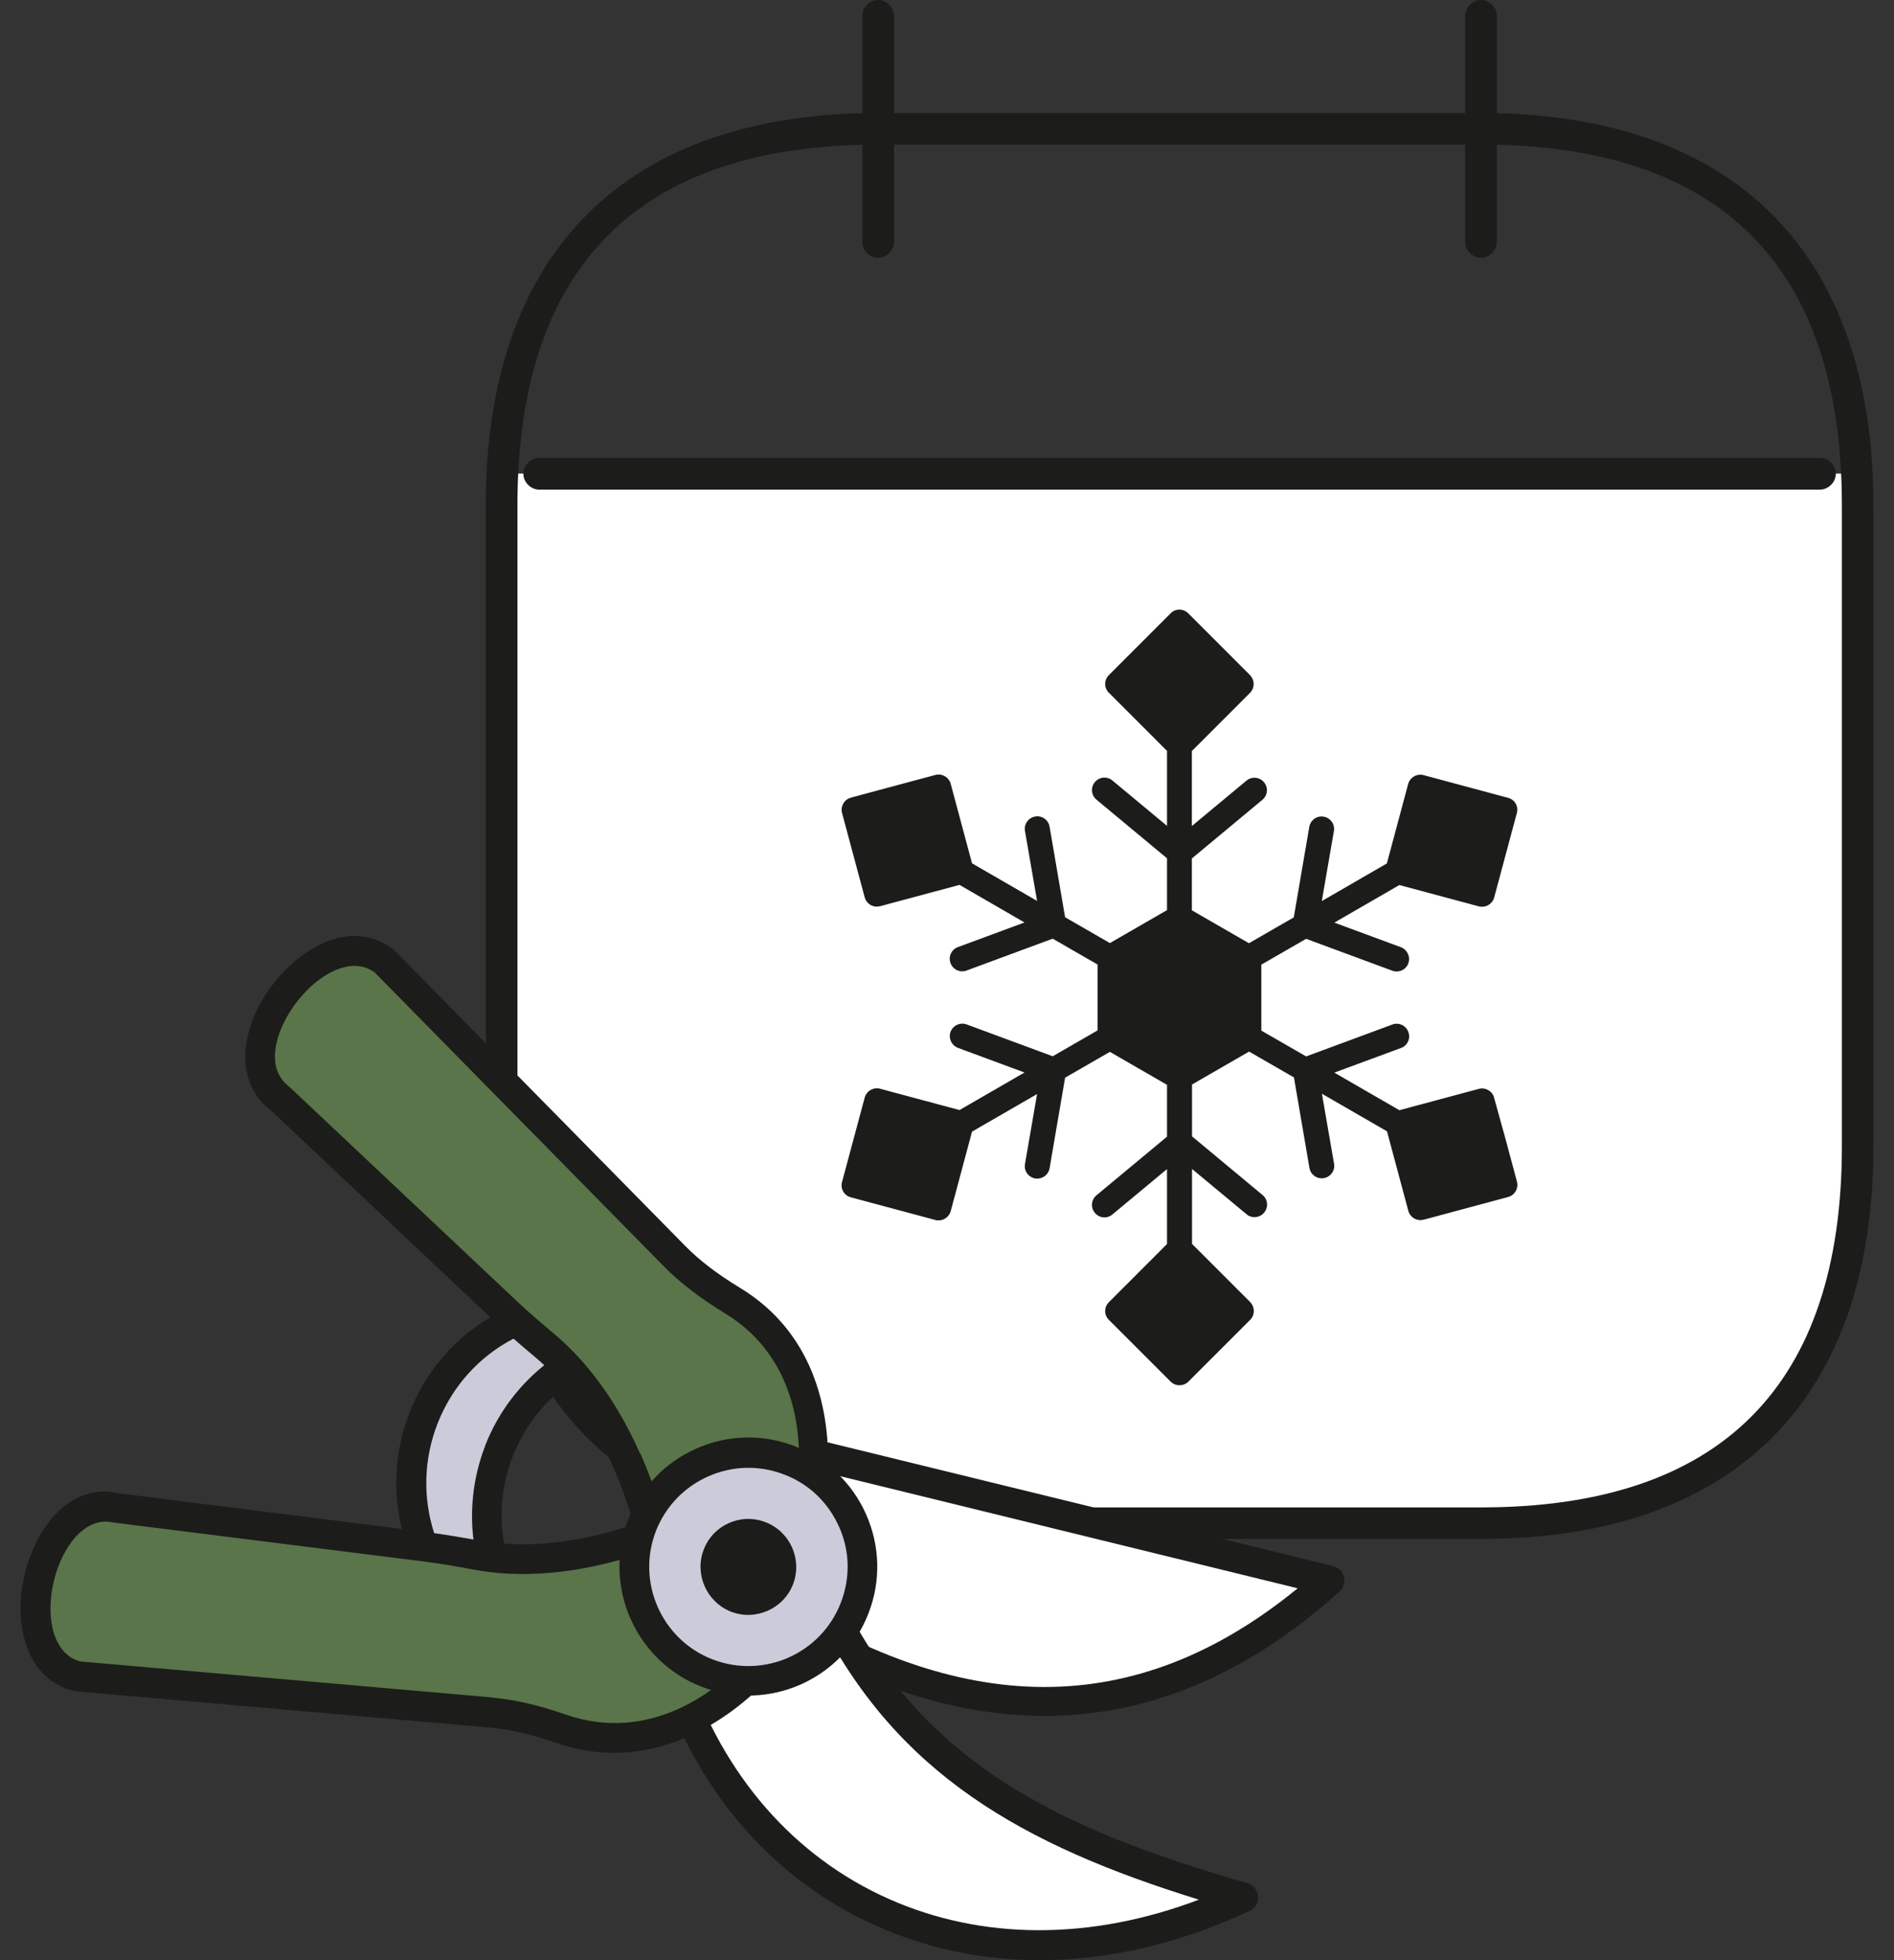 <svg width="87" height="90" viewBox="0 0 87 90" fill="none" xmlns="http://www.w3.org/2000/svg">
<rect x="0" y="0" width="87" height="90" fill="#333333" stroke="none"/>
<path d="M23.129 21.746H85.232V54.886C85.232 63.212 78.471 69.974 70.145 69.974H38.216C29.89 69.974 23.129 63.212 23.129 54.886V21.746Z" fill="white"/>
<path d="M41.066 11.108V0.728C41.066 0.34 40.726 0 40.338 0C39.95 0 39.61 0.34 39.61 0.728V11.108C39.61 11.496 39.95 11.836 40.338 11.836C40.726 11.836 41.066 11.496 41.066 11.108Z" fill="#1C1C1A"/>
<path d="M68.757 11.108V0.728C68.757 0.34 68.417 0 68.029 0C67.642 0 67.302 0.34 67.302 0.728V11.108C67.302 11.496 67.642 11.836 68.029 11.836C68.417 11.836 68.757 11.496 68.757 11.108Z" fill="#1C1C1A"/>
<path d="M83.606 21.025H24.768C24.38 21.025 24.04 21.366 24.04 21.753C24.04 22.141 24.38 22.481 24.768 22.481H83.6C83.987 22.481 84.327 22.141 84.327 21.753C84.327 21.366 83.987 21.025 83.6 21.025H83.606Z" fill="#1C1C1A"/>
<path d="M68.029 5.19H40.345C28.72 5.19 22.312 11.591 22.312 23.216V52.635C22.312 64.26 28.713 70.66 40.345 70.66H68.029C79.654 70.66 86.055 64.26 86.055 52.635V23.216C86.055 11.591 79.654 5.19 68.029 5.19ZM84.606 52.635C84.606 63.634 79.028 69.212 68.029 69.212H40.345C29.346 69.212 23.768 63.634 23.768 52.635V23.216C23.768 12.217 29.346 6.639 40.345 6.639H68.029C79.028 6.639 84.606 12.217 84.606 23.216V52.635Z" fill="#1C1C1A"/>
<path d="M69.118 50.275C69.043 50.002 68.866 49.764 68.614 49.622C68.37 49.479 68.077 49.438 67.798 49.513L64.35 50.438L62.465 49.349L64.526 48.588C65.084 48.384 65.37 47.765 65.159 47.207C64.955 46.649 64.336 46.363 63.778 46.574L60.044 47.955L58.438 47.03V44.581L60.044 43.656L63.778 45.037C63.901 45.085 64.023 45.105 64.152 45.105C64.588 45.105 65.002 44.84 65.159 44.404C65.363 43.847 65.077 43.234 64.526 43.023L62.465 42.262L64.35 41.173L67.798 42.098C67.887 42.126 67.982 42.132 68.077 42.132C68.261 42.132 68.451 42.085 68.614 41.99C68.859 41.847 69.043 41.615 69.118 41.337L70.159 37.459C70.315 36.888 69.975 36.296 69.397 36.147L65.519 35.106C65.247 35.031 64.948 35.072 64.703 35.215C64.458 35.358 64.275 35.589 64.2 35.868L63.275 39.316L61.391 40.405L61.765 38.242C61.867 37.657 61.472 37.106 60.887 37.004C60.302 36.902 59.751 37.296 59.649 37.881L58.976 41.806L57.37 42.731L55.248 41.507V39.65L58.309 37.106C58.765 36.725 58.826 36.051 58.445 35.596C58.064 35.14 57.391 35.079 56.935 35.459L55.248 36.861V34.691L57.772 32.167C57.976 31.963 58.085 31.691 58.085 31.405C58.085 31.12 57.969 30.848 57.772 30.644L54.935 27.807C54.514 27.385 53.833 27.385 53.419 27.807L50.582 30.644C50.16 31.065 50.16 31.746 50.582 32.16L53.106 34.684V36.854L51.419 35.453C50.963 35.072 50.289 35.133 49.909 35.589C49.528 36.044 49.589 36.718 50.045 37.099L53.106 39.643V41.5L50.983 42.724L49.378 41.799L48.705 37.874C48.603 37.289 48.052 36.895 47.467 36.997C46.882 37.099 46.487 37.65 46.589 38.235L46.963 40.398L45.079 39.31L44.154 35.861C44.079 35.589 43.902 35.351 43.651 35.208C43.406 35.065 43.113 35.024 42.834 35.099L38.957 36.14C38.386 36.296 38.046 36.881 38.195 37.453L39.236 41.33C39.311 41.602 39.488 41.84 39.739 41.983C39.903 42.078 40.086 42.126 40.277 42.126C40.372 42.126 40.46 42.112 40.556 42.092L44.004 41.166L45.889 42.255L43.828 43.017C43.27 43.221 42.984 43.84 43.195 44.398C43.358 44.833 43.766 45.098 44.202 45.098C44.324 45.098 44.453 45.078 44.576 45.03L48.31 43.649L49.915 44.574V47.023L48.31 47.948L44.576 46.567C44.018 46.363 43.406 46.649 43.195 47.2C42.991 47.758 43.276 48.37 43.828 48.581L45.889 49.343L44.004 50.431L40.556 49.506C40.284 49.431 39.991 49.472 39.739 49.615C39.495 49.758 39.311 49.989 39.236 50.268L38.195 54.145C38.039 54.716 38.379 55.308 38.957 55.458L42.834 56.498C42.923 56.526 43.018 56.533 43.113 56.533C43.297 56.533 43.487 56.485 43.651 56.39C43.895 56.247 44.079 56.016 44.154 55.737L45.079 52.288L46.963 51.2L46.589 53.363C46.487 53.948 46.882 54.499 47.467 54.601C47.528 54.614 47.589 54.614 47.65 54.614C48.16 54.614 48.616 54.247 48.705 53.723L49.378 49.798L50.983 48.873L53.106 50.098V51.955L50.045 54.499C49.589 54.88 49.528 55.553 49.909 56.009C50.289 56.465 50.963 56.526 51.419 56.145L53.106 54.744V56.913L50.582 59.437C50.16 59.859 50.16 60.539 50.582 60.954L53.419 63.79C53.629 64.001 53.901 64.103 54.18 64.103C54.459 64.103 54.731 64.001 54.942 63.79L57.779 60.954C57.983 60.75 58.092 60.478 58.092 60.192C58.092 59.906 57.976 59.634 57.779 59.43L55.255 56.907V54.737L56.942 56.138C57.139 56.308 57.384 56.383 57.629 56.383C57.935 56.383 58.241 56.254 58.452 55.995C58.833 55.539 58.772 54.866 58.316 54.485L55.255 51.941V50.084L57.377 48.86L58.983 49.785L59.656 53.71C59.745 54.233 60.2 54.601 60.71 54.601C60.772 54.601 60.833 54.601 60.894 54.587C61.479 54.485 61.873 53.934 61.772 53.349L61.397 51.186L63.282 52.274L64.207 55.723C64.281 55.995 64.458 56.233 64.71 56.376C64.873 56.471 65.057 56.519 65.247 56.519C65.343 56.519 65.431 56.505 65.526 56.485L69.403 55.444C69.975 55.288 70.315 54.703 70.165 54.131L69.125 50.254L69.118 50.275Z" fill="#1C1C1A" stroke="white" stroke-miterlimit="10"/>
<path d="M61.071 72.579C53.425 79.456 44.596 80.245 34.264 73.218L35.053 66.205L61.071 72.572V72.579Z" fill="white"/>
<path d="M33.59 73.136L34.379 66.124C34.393 65.926 34.502 65.749 34.665 65.641C34.828 65.532 35.026 65.491 35.216 65.539L61.234 71.905C61.479 71.967 61.676 72.157 61.731 72.402C61.792 72.654 61.703 72.912 61.52 73.082C53.33 80.449 44.032 80.68 33.876 73.783C33.774 73.708 33.685 73.606 33.638 73.49C33.59 73.381 33.577 73.259 33.59 73.13V73.136ZM35.638 67.055L34.985 72.878C44.127 78.966 52.194 78.986 59.608 72.926L35.638 67.055Z" fill="#1C1C1A"/>
<path d="M23.707 60.634C24.156 61.036 25.938 62.11 26.407 62.478C26.414 62.491 26.428 62.498 26.441 62.512C24.89 63.416 23.618 64.824 22.918 66.641C22.224 68.43 22.203 70.314 22.727 72.001C22.108 71.885 20.17 71.109 19.551 71.028L19.449 71.014C18.741 69.191 18.694 67.103 19.462 65.13C20.265 63.042 21.836 61.484 23.72 60.627L23.707 60.634Z" fill="#CCCBDA"/>
<path d="M18.816 71.293C18.816 71.293 18.809 71.279 18.796 71.273C18.007 69.219 18 66.953 18.802 64.892C19.639 62.709 21.285 60.974 23.414 60.015C23.666 59.906 23.952 59.947 24.149 60.131C24.346 60.301 24.979 60.709 25.489 61.042C26.081 61.43 26.584 61.757 26.822 61.961C27.013 62.097 27.121 62.314 27.115 62.552C27.115 62.791 26.972 63.001 26.774 63.117C25.285 63.974 24.169 65.287 23.544 66.892C22.931 68.457 22.877 70.205 23.373 71.796C23.448 72.035 23.387 72.279 23.237 72.456C23.088 72.633 22.843 72.722 22.605 72.674C22.271 72.613 21.7 72.415 21.061 72.191C20.462 71.987 19.727 71.735 19.483 71.701L19.381 71.688C19.142 71.667 18.925 71.511 18.823 71.286L18.816 71.293ZM22.278 66.396C22.877 64.845 23.904 63.498 25.23 62.505C25.074 62.403 24.911 62.301 24.754 62.199C24.333 61.927 23.924 61.654 23.625 61.444C21.999 62.28 20.755 63.668 20.088 65.389C19.462 67.008 19.415 68.783 19.952 70.422C20.326 70.504 20.836 70.681 21.503 70.912C21.598 70.939 21.7 70.973 21.795 71.014C21.544 69.484 21.714 67.872 22.278 66.409V66.396Z" fill="#1C1C1A"/>
<path d="M57.092 87.115C45.603 92.509 34.168 87.625 30.74 76.252L37.882 73.347C41.671 81.421 48.188 84.571 57.092 87.115Z" fill="white"/>
<path d="M30.094 76.463C29.992 76.123 30.162 75.762 30.495 75.626L37.638 72.722C37.978 72.586 38.359 72.728 38.515 73.062C42.134 80.775 48.378 83.911 57.296 86.462C57.568 86.543 57.765 86.782 57.792 87.061C57.819 87.339 57.656 87.612 57.404 87.734C51.521 90.496 45.44 90.74 40.256 88.428C36.148 86.598 32.944 83.292 31.04 78.966C30.679 78.156 30.366 77.313 30.108 76.456L30.094 76.463ZM55.078 87.224C46.977 84.721 41.154 81.449 37.549 74.211L31.59 76.633C33.216 81.51 36.468 85.244 40.8 87.176C45.106 89.101 50.12 89.101 55.085 87.217L55.078 87.224Z" fill="#1C1C1A"/>
<path d="M29.897 70.198C28.598 65.226 26.19 62.736 25.074 61.804C24.455 61.287 23.85 60.764 23.265 60.212L12.864 50.417C9.946 48.193 14.769 41.901 17.673 44.119L30.992 57.648C31.774 58.458 32.686 59.117 33.651 59.702C38.386 62.58 37.263 68.443 37.263 68.443L29.904 70.198H29.897Z" fill="#597549"/>
<path d="M31.468 69.783C26.795 71.946 23.353 71.674 21.918 71.416C21.129 71.266 20.34 71.13 19.537 71.035L5.361 69.252C1.797 68.43 0.001 76.15 3.572 76.973L22.482 78.626C23.598 78.721 24.693 79.007 25.747 79.374C30.985 81.197 34.788 76.592 34.788 76.592L31.461 69.783H31.468Z" fill="#597549"/>
<path d="M11.531 49.826C11.306 49.316 11.218 48.737 11.286 48.132C11.388 47.159 11.823 46.125 12.531 45.2C13.891 43.425 16.197 42.166 18.075 43.595C18.095 43.622 18.122 43.642 18.143 43.663L31.461 57.192C32.128 57.873 32.958 58.505 33.992 59.131C39.073 62.212 37.93 68.518 37.916 68.579C37.862 68.844 37.665 69.049 37.406 69.117L30.04 70.878C29.665 70.96 29.312 70.742 29.216 70.388C27.945 65.525 25.577 63.144 24.618 62.342C24.067 61.879 23.414 61.328 22.775 60.723L12.429 50.968C12.021 50.662 11.721 50.275 11.524 49.826H11.531ZM29.414 66.736C29.761 67.525 30.094 68.409 30.373 69.402L36.651 67.892C36.787 66.559 36.903 62.484 33.291 60.294C32.162 59.607 31.25 58.907 30.495 58.145L17.211 44.649C16.714 44.289 16.122 44.255 15.435 44.534C14.116 45.078 12.837 46.744 12.653 48.173C12.558 48.921 12.755 49.492 13.313 49.921L23.714 59.716C24.326 60.294 24.958 60.825 25.496 61.28C26.489 62.117 28.101 63.797 29.4 66.736H29.414Z" fill="#1C1C1A"/>
<path d="M1.328 75.851C1.28 75.742 1.239 75.633 1.198 75.51C0.892 74.592 0.858 73.456 1.124 72.327C1.634 70.15 3.226 68.042 5.45 68.566L19.632 70.348C20.51 70.47 21.387 70.62 22.047 70.742C23.278 70.974 26.625 71.28 31.182 69.164C31.522 69.008 31.91 69.15 32.08 69.484L35.406 76.293C35.522 76.51 35.488 76.823 35.325 77.027C35.277 77.075 31.148 81.979 25.53 80.02C24.401 79.626 23.38 79.394 22.428 79.313L3.518 77.66C3.518 77.66 3.45 77.646 3.423 77.646C2.477 77.429 1.743 76.796 1.328 75.864V75.851ZM22.544 77.939C23.605 78.027 24.727 78.286 25.979 78.721C29.971 80.115 33.039 77.436 33.978 76.47L31.148 70.667C26.72 72.572 23.421 72.382 21.802 72.075C21.149 71.953 20.306 71.803 19.462 71.695L5.212 69.906C3.892 69.599 2.831 71.048 2.464 72.633C2.096 74.198 2.402 75.946 3.688 76.286L22.544 77.932V77.939Z" fill="#1C1C1A"/>
<path d="M39.263 73.83C38.222 76.531 35.189 77.871 32.488 76.823C29.788 75.782 28.448 72.749 29.495 70.048C30.543 67.355 33.577 66.015 36.27 67.055C38.971 68.103 40.304 71.13 39.263 73.83Z" fill="#CCCBDA"/>
<path d="M28.965 74.334C28.353 72.953 28.264 71.327 28.849 69.79C29.427 68.321 30.536 67.151 31.985 66.511C33.427 65.872 35.032 65.831 36.508 66.403C37.978 66.981 39.148 68.089 39.787 69.538C40.426 70.987 40.467 72.592 39.896 74.069C38.726 77.116 35.291 78.633 32.237 77.449C30.713 76.864 29.577 75.708 28.965 74.327V74.334ZM38.542 70.103C38.046 68.987 37.155 68.13 36.019 67.702C34.889 67.266 33.658 67.293 32.543 67.783C31.427 68.273 30.57 69.171 30.128 70.3C29.223 72.64 30.387 75.286 32.733 76.191C35.08 77.095 37.719 75.932 38.624 73.585C39.066 72.443 39.039 71.212 38.542 70.096V70.103Z" fill="#1C1C1A"/>
<path d="M35.168 69.892C36.304 70.334 36.862 71.613 36.427 72.742C35.991 73.871 34.706 74.436 33.577 74C32.454 73.552 31.89 72.279 32.325 71.15C32.76 70.014 34.032 69.45 35.168 69.892Z" fill="#1C1C1A"/>
</svg>
